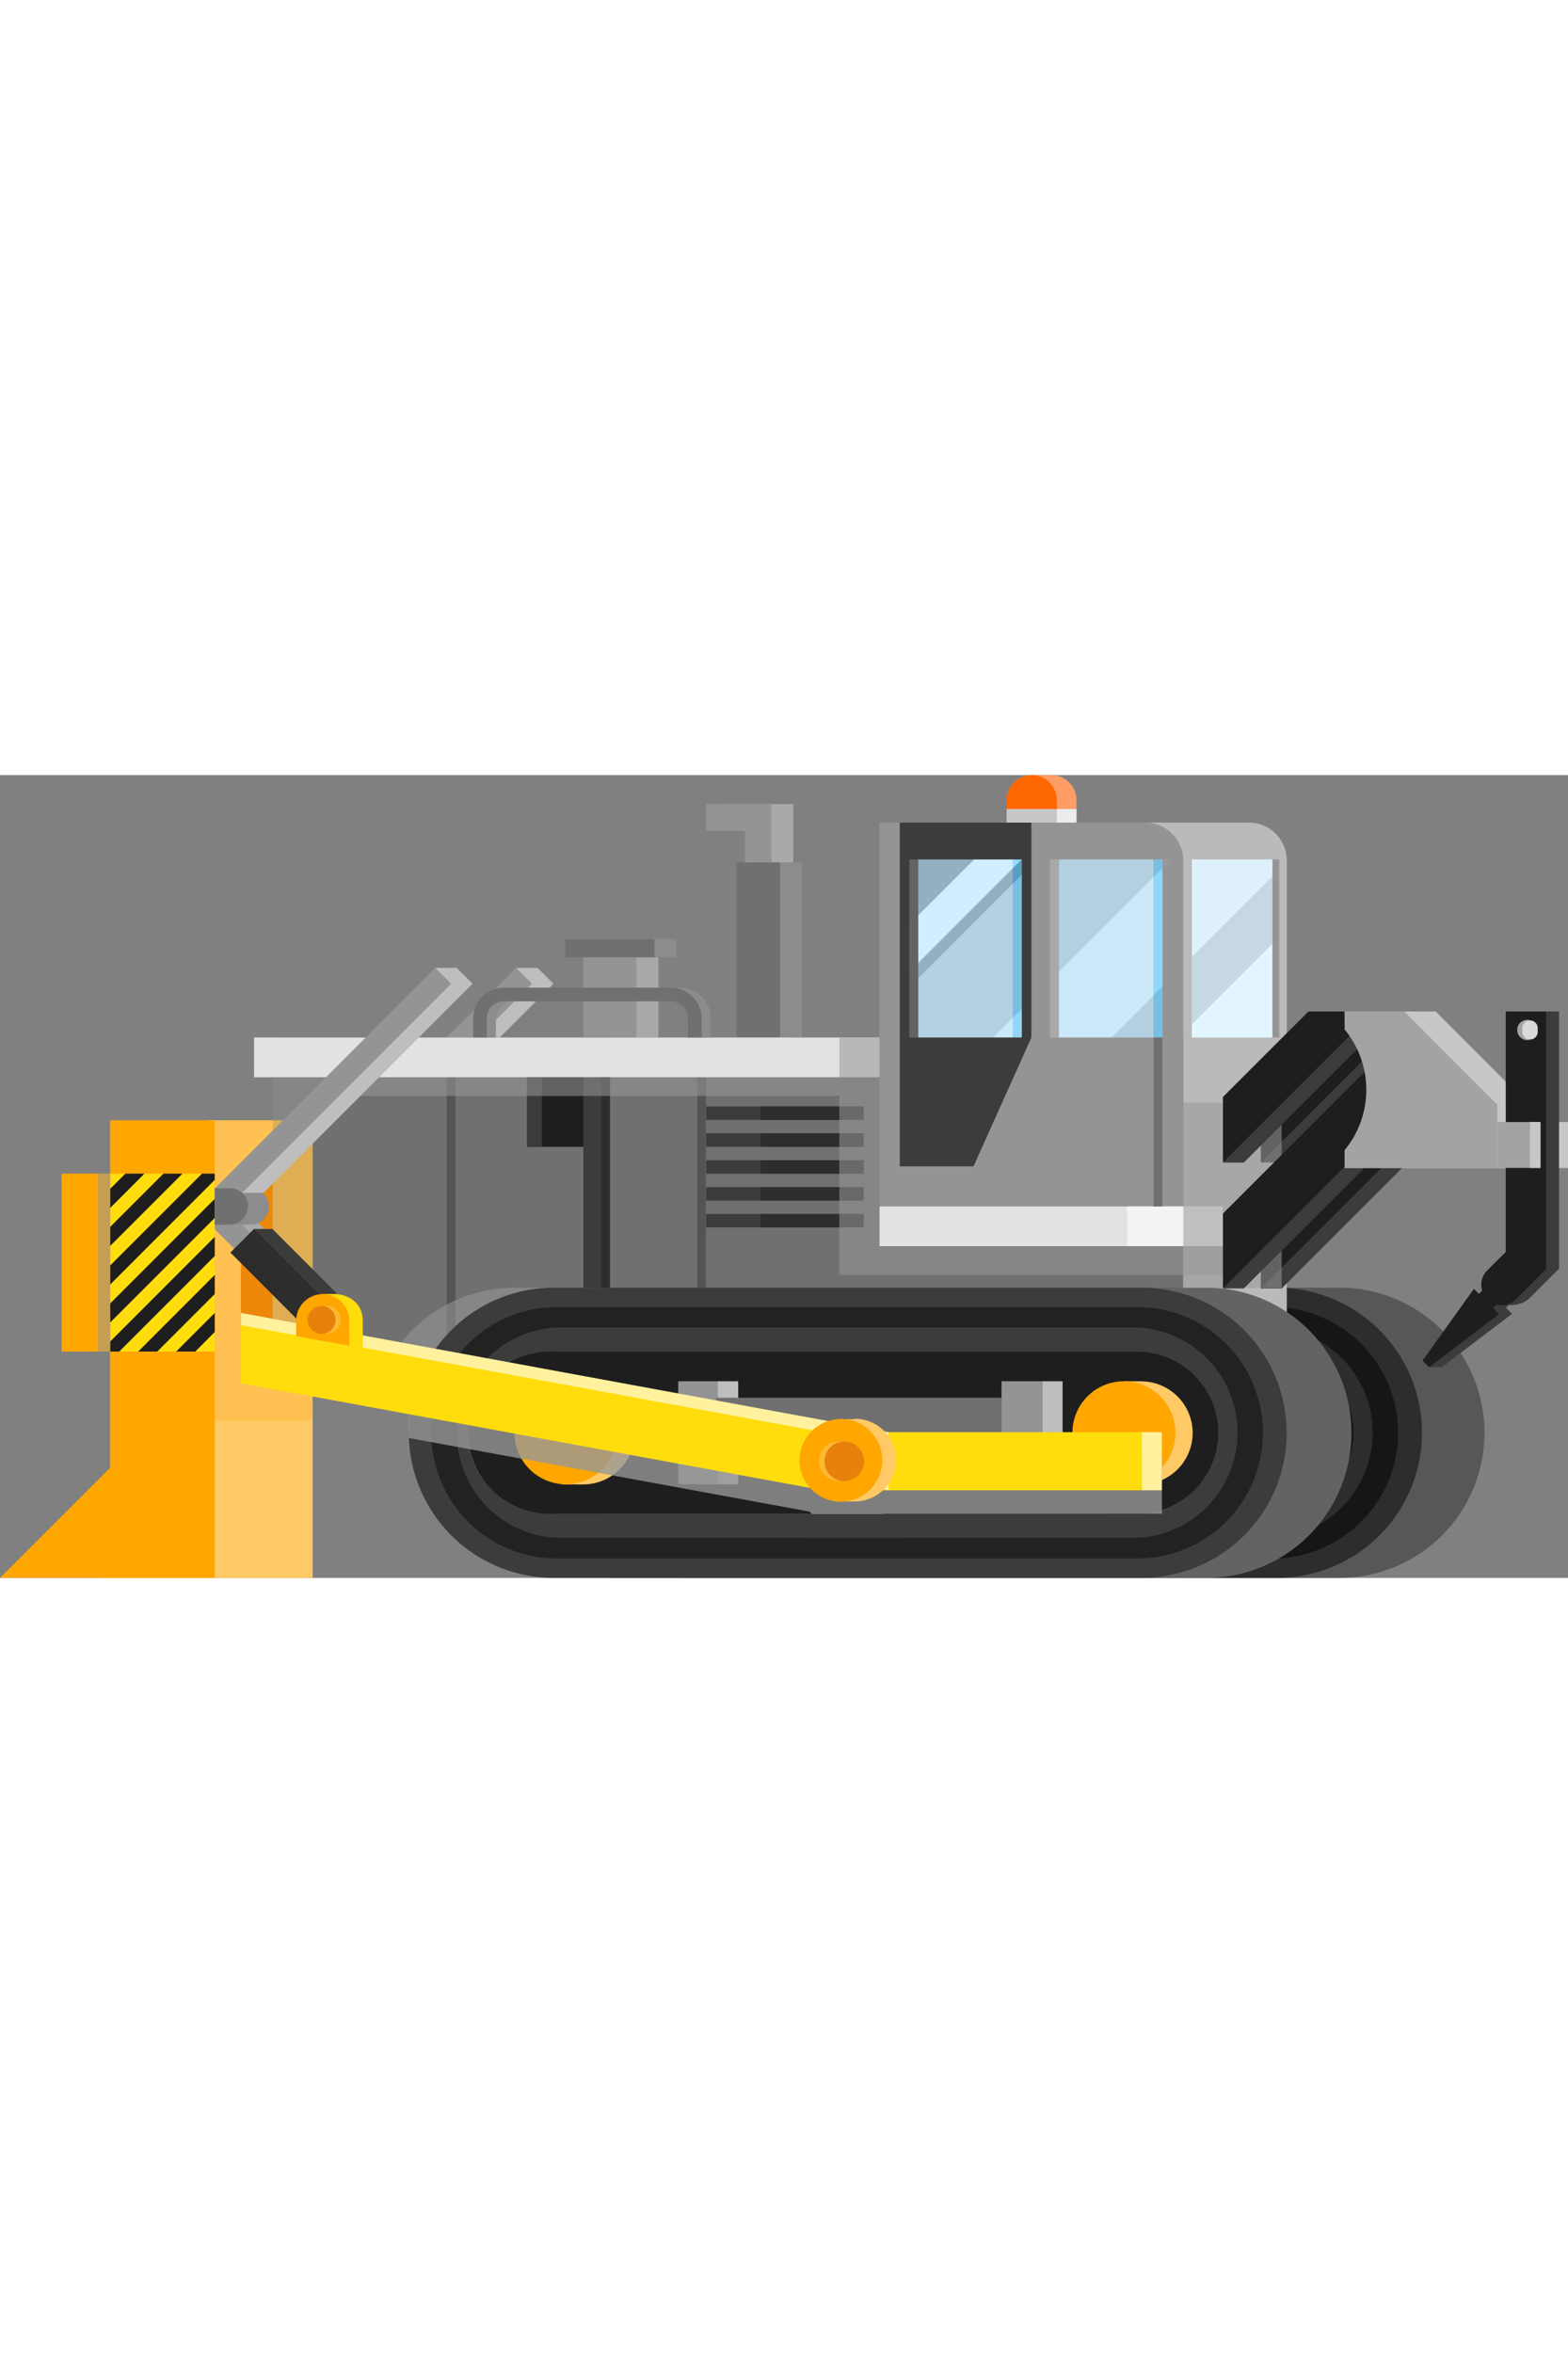 <svg width="180" height="270" xmlns="http://www.w3.org/2000/svg" viewBox="0 0 260.96 133.55"><rect x="0" y="0" width="260.96" height="133.55" fill="#808080" stroke="none"/><defs><style>.cls-1{isolation:isolate;}.cls-2{fill:#575756;}.cls-3{fill:#ff9d66;}.cls-4{fill:#161616;}.cls-5{fill:#2d2d2c;}.cls-6{fill:#bebebe;}.cls-7{fill:#949494;}.cls-8{fill:#bababa;}.cls-9{fill:#707070;}.cls-10{fill:#545454;}.cls-11{fill:#ffc966;}.cls-12{fill:#e7810c;}.cls-13,.cls-30{fill:#ffa600;}.cls-13,.cls-14{opacity:0.21;}.cls-13,.cls-14,.cls-16,.cls-34{mix-blend-mode:multiply;}.cls-14,.cls-23{fill:#636362;}.cls-15,.cls-16,.cls-34{fill:#989898;}.cls-16{opacity:0.56;}.cls-17{fill:#a9a9a9;}.cls-18{fill:#8c8c8c;}.cls-19{fill:#a3a3a4;}.cls-20{fill:#c7c7c8;}.cls-21{fill:#3c3c3b;}.cls-22{fill:#ff6800;}.cls-24{fill:#1e1e1e;}.cls-25{fill:#222221;}.cls-26{fill:#66caff;}.cls-27{fill:#bbe6ff;}.cls-28{fill:#d6f0ff;}.cls-29{fill:#e1e2e3;}.cls-31{fill:#ffdd0d;}.cls-32{fill:#f2f3f3;}.cls-33{fill:#dadada;}.cls-34{opacity:0.79;}.cls-35{fill:#fff19d;}.cls-36{fill:#ffb833;}.cls-37{fill:#ececec;}.cls-38{opacity:0.32;mix-blend-mode:overlay;}.cls-39{fill:#fff;}.cls-40{fill:#efefef;}</style></defs><title>аренда</title><g class="cls-1"><g id="Слой_2" data-name="Слой 2"><g id="Слой_1-2" data-name="Слой 1"><path class="cls-2" d="M222.92,95.9H125.08a13.52,13.52,0,1,0,0,27h97.84a13.52,13.52,0,0,0,0-27Z"/><path class="cls-2" d="M222.92,85.27H125.08a24.14,24.14,0,1,0,0,48.28h97.84a24.14,24.14,0,1,0,0-48.28Zm0,37.66H125.08a13.52,13.52,0,1,1,0-27h97.84a13.52,13.52,0,0,1,0,27Z"/><path class="cls-3" d="M175,0H171.7V1.62a4.15,4.15,0,0,0-.89,2.55v5.7a4.18,4.18,0,0,0,8.35,0V4.17A4.17,4.17,0,0,0,175,0Z"/><path class="cls-4" d="M212.52,95.9H114.68a13.52,13.52,0,1,0,0,27h97.84a13.52,13.52,0,0,0,0-27Z"/><path class="cls-5" d="M212.52,85.27H114.68a24.14,24.14,0,1,0,0,48.28h97.84a24.14,24.14,0,0,0,0-48.28Zm0,37.66H114.68a13.52,13.52,0,1,1,0-27h97.84a13.52,13.52,0,0,1,0,27Z"/><path class="cls-4" d="M211.77,130.32H115.18a20.91,20.91,0,0,1,0-41.82h96.59a20.91,20.91,0,0,1,0,41.82ZM115.18,91.89a17.52,17.52,0,1,0,0,35h96.59a17.52,17.52,0,0,0,0-35Z"/><path class="cls-6" d="M57.32,69.5,92.11,34.71l-2.64-2.64H85.91L52.85,68.69l.9.81Z"/><path class="cls-7" d="M53.75,69.5l34.8-34.79-2.64-2.64L49.29,68.69h2.44A3,3,0,0,1,53.75,69.5Z"/><path class="cls-8" d="M214.16,91.19H163.6V7.9h44.26a6.3,6.3,0,0,1,6.3,6.31Z"/><polygon class="cls-9" points="196.93 103.58 45.39 100.84 45.39 43.65 196.93 43.65 196.93 103.58"/><polygon class="cls-10" points="74.36 93.3 75.81 91.69 75.81 50.27 74.36 50.27 74.36 93.3"/><polygon class="cls-10" points="116.04 93.3 117.49 91.69 117.49 50.27 116.04 50.27 116.04 93.3"/><polygon class="cls-11" points="34.6 57.42 34.6 115.24 16.29 133.55 52.03 133.55 52.03 57.42 34.6 57.42"/><rect class="cls-12" x="40.1" y="67.33" width="5.29" height="32.58"/><rect class="cls-13" x="35.74" y="57.42" width="16.29" height="50.02"/><rect class="cls-14" x="45.39" y="57.42" width="6.65" height="42.94"/><path class="cls-15" d="M72.1,109.41a13.54,13.54,0,0,0,13.52,13.52h97.84a13.49,13.49,0,0,0,12.17-19.35H73.45A13.43,13.43,0,0,0,72.1,109.41Z"/><path class="cls-15" d="M183.46,95.9H85.62a13.5,13.5,0,0,0-12.17,7.68H195.63A13.5,13.5,0,0,0,183.46,95.9Z"/><path class="cls-16" d="M85.62,95.9h97.84a13.5,13.5,0,0,1,12.17,7.68h11.23a24.17,24.17,0,0,0-23.4-18.31H85.62a24.16,24.16,0,0,0-23.39,18.31H73.45A13.5,13.5,0,0,1,85.62,95.9Z"/><rect class="cls-17" x="100.74" y="30.31" width="8.84" height="13.33"/><rect class="cls-18" x="97.73" y="27.28" width="14.86" height="3.03"/><polygon class="cls-17" points="127.6 4.81 121.16 4.81 121.16 9.23 127.6 9.23 127.6 43.65 132.03 43.65 132.03 4.81 127.6 4.81"/><rect class="cls-18" x="126.19" y="14.52" width="7.24" height="29.12"/><rect class="cls-19" x="253.78" y="57.71" width="7.18" height="7.64"/><rect class="cls-20" x="259.22" y="57.71" width="1.75" height="7.64"/><path class="cls-21" d="M252.74,39.32v40l-3.12,3.12a3.34,3.34,0,0,0-.81,3.32l-.54.54-.83-.83-9.59,13H240l11.64-8.85-1-1,.47-.47a4.68,4.68,0,0,0,3.31-1l5-5h.05V39.32Z"/><path class="cls-20" d="M238.94,39.32H229v3a15.75,15.75,0,0,1,0,20.07v3h25.43V54.83Z"/><polygon class="cls-7" points="123.98 4.81 117.53 4.81 117.53 9.23 123.98 9.23 123.98 43.65 128.4 43.65 128.4 4.81 123.98 4.81"/><rect class="cls-9" x="122.57" y="14.52" width="7.24" height="35.02"/><path class="cls-22" d="M175.88,9.87A4.17,4.17,0,0,1,171.71,14h0a4.18,4.18,0,0,1-4.18-4.17V4.17A4.18,4.18,0,0,1,171.71,0h0a4.17,4.17,0,0,1,4.17,4.17Z"/><path class="cls-23" d="M200.78,95.9H102.94a13.52,13.52,0,1,0,0,27h97.84a13.52,13.52,0,0,0,0-27Z"/><path class="cls-23" d="M200.78,85.27H102.94a24.14,24.14,0,1,0,0,48.28h97.84a24.14,24.14,0,0,0,0-48.28Zm0,37.66H102.94a13.52,13.52,0,1,1,0-27h97.84a13.52,13.52,0,0,1,0,27Z"/><path class="cls-24" d="M190,95.9H92.18a13.52,13.52,0,1,0,0,27H190a13.52,13.52,0,0,0,0-27Z"/><path class="cls-21" d="M190,85.27H92.18a24.14,24.14,0,1,0,0,48.28H190a24.14,24.14,0,0,0,0-48.28Zm0,37.66H92.18a13.52,13.52,0,1,1,0-27H190a13.52,13.52,0,0,1,0,27Z"/><path class="cls-25" d="M189.28,130.32H92.68a20.91,20.91,0,0,1,0-41.82h96.6a20.91,20.91,0,0,1,0,41.82ZM92.68,91.89a17.52,17.52,0,0,0,0,35h96.6a17.52,17.52,0,0,0,0-35Z"/><path class="cls-7" d="M196.93,71.75H146.37V7.9h44.25a6.31,6.31,0,0,1,6.31,6.31Z"/><polygon class="cls-21" points="149.75 7.9 149.75 65.09 162.02 65.09 171.65 43.65 171.65 7.9 149.75 7.9"/><rect class="cls-26" x="191.99" y="14.04" width="1.48" height="29.6"/><rect class="cls-27" x="176.23" y="14.04" width="15.75" height="29.6"/><rect class="cls-7" x="211.75" y="14.04" width="1.15" height="29.6"/><polygon class="cls-28" points="199.51 14.04 198.36 14.04 198.36 43.65 199.51 43.65 211.75 43.65 211.75 14.04 199.51 14.04"/><rect class="cls-26" x="168.58" y="14.04" width="1.48" height="29.6"/><rect class="cls-27" x="152.82" y="14.04" width="15.75" height="29.6"/><rect class="cls-29" x="146.37" y="71.75" width="50.56" height="6.62"/><rect class="cls-29" x="42.28" y="43.65" width="104.09" height="6.62"/><rect class="cls-7" x="97.08" y="30.31" width="8.84" height="13.33"/><rect class="cls-9" x="94.07" y="27.28" width="14.86" height="3.03"/><rect class="cls-21" x="117.53" y="55.12" width="26.2" height="2.24"/><rect class="cls-21" x="117.53" y="59.59" width="26.2" height="2.24"/><rect class="cls-21" x="117.53" y="64.07" width="26.2" height="2.23"/><rect class="cls-21" x="117.53" y="68.54" width="26.2" height="2.24"/><rect class="cls-21" x="117.53" y="73.01" width="26.2" height="2.23"/><rect class="cls-5" x="126.59" y="55.12" width="17.14" height="2.24"/><rect class="cls-5" x="126.59" y="59.59" width="17.14" height="2.24"/><rect class="cls-5" x="126.59" y="64.07" width="17.14" height="2.23"/><rect class="cls-5" x="126.59" y="68.54" width="17.14" height="2.24"/><rect class="cls-5" x="126.59" y="73.01" width="17.14" height="2.23"/><rect class="cls-21" x="97.08" y="50.27" width="4.42" height="35.01"/><rect class="cls-5" x="100.05" y="50.27" width="1.45" height="35.01"/><rect class="cls-7" x="112.88" y="100.84" width="6.77" height="17.14"/><rect class="cls-7" x="166.68" y="100.84" width="6.77" height="17.14"/><rect class="cls-6" x="173.46" y="100.84" width="3.39" height="17.14"/><rect class="cls-6" x="119.47" y="100.84" width="3.39" height="17.14"/><rect class="cls-9" x="119.23" y="103.58" width="47.46" height="11.66"/><rect class="cls-17" x="44.44" y="69.44" width="3.73" height="21.94" transform="translate(-43.29 56.29) rotate(-45)"/><polygon class="cls-21" points="41.41 79.43 42.26 75.5 45.33 75.5 59.46 89.64 60.15 98.17 41.41 79.43"/><rect class="cls-7" x="41.37" y="69.44" width="3.73" height="21.94" transform="translate(-44.19 54.12) rotate(-45)"/><polygon class="cls-5" points="38.34 79.43 42.26 75.5 56.39 89.64 57.08 98.17 38.34 79.43"/><path class="cls-18" d="M44.77,71.74a3,3,0,0,1-3.05,3.05H31.14a3.06,3.06,0,0,1-3.05-3.05h0a3.06,3.06,0,0,1,3.05-3H41.72a3,3,0,0,1,3.05,3Z"/><polygon class="cls-30" points="18.31 57.42 18.31 115.24 0 133.55 35.74 133.55 35.74 57.42 18.31 57.42"/><rect class="cls-30" x="10.25" y="66.3" width="8.09" height="29.6"/><polygon class="cls-31" points="30.36 66.3 18.34 78.32 18.34 81.58 33.62 66.3 30.36 66.3"/><polygon class="cls-31" points="35.74 79.99 19.84 95.9 23 95.9 35.74 83.15 35.74 79.99"/><polygon class="cls-31" points="35.74 67.33 18.34 84.74 18.34 87.9 35.74 70.5 35.74 67.33"/><polygon class="cls-31" points="24.04 66.3 18.34 72 18.34 75.16 27.2 66.3 24.04 66.3"/><polygon class="cls-31" points="18.34 66.3 18.34 68.83 20.87 66.3 18.34 66.3"/><polygon class="cls-31" points="35.74 73.66 18.34 91.06 18.34 94.23 35.74 76.82 35.74 73.66"/><polygon class="cls-31" points="35.74 92.64 32.49 95.9 35.74 95.9 35.74 92.64"/><polygon class="cls-31" points="35.74 86.32 26.16 95.9 29.32 95.9 35.74 89.48 35.74 86.32"/><polygon class="cls-24" points="35.74 66.3 33.62 66.3 18.34 81.58 18.34 84.74 35.74 67.33 35.74 66.3"/><polygon class="cls-24" points="35.74 70.5 18.34 87.9 18.34 91.06 35.74 73.66 35.74 70.5"/><polygon class="cls-24" points="35.74 76.82 18.34 94.23 18.34 95.9 19.84 95.9 35.74 79.99 35.74 76.82"/><polygon class="cls-24" points="35.74 83.15 23 95.9 26.16 95.9 35.74 86.32 35.74 83.15"/><polygon class="cls-24" points="35.74 89.48 29.32 95.9 32.49 95.9 35.74 92.64 35.74 89.48"/><polygon class="cls-24" points="20.87 66.3 18.34 68.83 18.34 72 24.04 66.3 20.87 66.3"/><polygon class="cls-24" points="27.2 66.3 18.34 75.16 18.34 78.32 30.36 66.3 27.2 66.3"/><rect class="cls-32" x="187.6" y="71.75" width="15.93" height="6.62"/><polygon class="cls-21" points="243.47 55.25 238.63 47.63 235.16 47.63 216.79 72.94 209.84 85.4 213.31 85.4 243.47 55.25"/><polygon class="cls-21" points="233.36 39.32 228.8 39.32 216.79 53.55 209.84 64.46 213.31 64.46 235.34 42.44 233.36 39.32"/><polygon class="cls-24" points="239.99 55.25 235.16 47.63 209.84 72.94 209.84 85.4 239.99 55.25"/><polygon class="cls-24" points="229.89 39.32 224.07 39.32 209.84 53.55 209.84 64.46 231.86 42.44 229.89 39.32"/><path class="cls-24" d="M250.6,39.32v40l-3.12,3.12a3.34,3.34,0,0,0-.81,3.32l-.54.54-.83-.83-8.55,11.94,1.1,1.1,11.64-8.85-1-1,.6-.59a3.36,3.36,0,0,0,3.18-.84l5-5h.05V39.32Z"/><path class="cls-19" d="M253.38,42.4a1.66,1.66,0,0,1,1.26-1.6,1.72,1.72,0,0,0-.44-.09,1.69,1.69,0,1,0,0,3.38,2.26,2.26,0,0,0,.44-.08A1.68,1.68,0,0,1,253.38,42.4Z"/><path class="cls-33" d="M255.89,42.4a1.29,1.29,0,1,0-2.51,0,1.29,1.29,0,1,0,2.51,0Z"/><rect class="cls-19" x="249.2" y="57.71" width="7.18" height="7.64"/><rect class="cls-20" x="254.64" y="57.71" width="1.75" height="7.64"/><rect class="cls-16" x="139.69" y="78.38" width="63.84" height="4.77"/><rect class="cls-16" x="196.93" y="54.5" width="16.38" height="30.8"/><polygon class="cls-21" points="237.16 55.25 232.32 47.63 228.85 47.63 210.48 72.94 203.53 85.4 207.01 85.4 237.16 55.25"/><polygon class="cls-21" points="227.06 39.32 222.49 39.32 210.48 53.55 203.53 64.46 207.01 64.46 229.03 42.44 227.06 39.32"/><polygon class="cls-24" points="233.69 55.25 228.85 47.63 203.53 72.94 203.53 85.4 233.69 55.25"/><polygon class="cls-24" points="223.58 39.32 217.76 39.32 203.53 53.55 203.53 64.46 225.56 42.44 223.58 39.32"/><path class="cls-19" d="M233.69,39.32h-9.91v3a15.75,15.75,0,0,1,0,20.07v3H249.2V54.83Z"/><rect class="cls-24" x="87.72" y="50.27" width="9.36" height="11.57"/><rect class="cls-21" x="87.72" y="50.27" width="2.45" height="11.57"/><rect class="cls-16" x="139.69" y="43.65" width="6.67" height="34.73"/><rect class="cls-9" x="191.99" y="43.65" width="1.48" height="28.11"/><path class="cls-18" d="M118.29,43.65H116V40.44a2.81,2.81,0,0,0-2.82-2.81H85.36a2.82,2.82,0,0,0-2.82,2.81v3.21H80.29V40.44a5.08,5.08,0,0,1,5.07-5.07h27.85a5.09,5.09,0,0,1,5.08,5.07Z"/><path class="cls-9" d="M116.77,43.65h-2.26V40.44a2.82,2.82,0,0,0-2.82-2.81H83.84A2.81,2.81,0,0,0,81,40.44v3.21H78.76V40.44a5.09,5.09,0,0,1,5.08-5.07h27.85a5.09,5.09,0,0,1,5.08,5.07Z"/><rect class="cls-16" x="45.39" y="50.27" width="94.3" height="3.11"/><path class="cls-11" d="M189.92,100.84h-2.87l-2.94,2.32a8.49,8.49,0,0,0,0,12.51L186.4,118h3.2c.11,0,.21,0,.32,0a8.57,8.57,0,1,0,0-17.14Z"/><path class="cls-30" d="M195.62,109.41a8.57,8.57,0,1,1-8.57-8.57A8.57,8.57,0,0,1,195.62,109.41Z"/><path class="cls-11" d="M97.06,100.84H94.19l-2.94,2.32a8.49,8.49,0,0,0,0,12.51L93.53,118h3.2c.11,0,.22,0,.33,0a8.57,8.57,0,0,0,0-17.14Z"/><path class="cls-30" d="M102.76,109.41a8.57,8.57,0,1,1-8.57-8.57A8.57,8.57,0,0,1,102.76,109.41Z"/><path class="cls-34" d="M190,113.26H147.88l-.76-.14a6.9,6.9,0,0,0-4.87-2H140a6.85,6.85,0,0,0-2,.32L68,102.35l0,7.92,66.76,12.26a6.79,6.79,0,0,0,4.56,2.28l0,0h.27a1.14,1.14,0,0,0,.52,0H142a2.3,2.3,0,0,0,.26,0,6.86,6.86,0,0,0,4.77-1.94h46.35v-9.67Z"/><path class="cls-9" d="M40.29,69.5a3,3,0,0,0-2-.81H35.74v6.1h2.53a3.06,3.06,0,0,0,3-3.05A3,3,0,0,0,40.29,69.5Z"/><path class="cls-6" d="M43.85,69.5l34.8-34.79L76,32.07H72.45L39.38,68.69l.91.81Z"/><path class="cls-7" d="M40.29,69.5,75.08,34.71l-2.63-2.64L35.82,68.69h2.45A3,3,0,0,1,40.29,69.5Z"/><polygon class="cls-16" points="45.39 57.42 45.39 53.37 51.22 53.3 47.16 57.35 45.39 57.42"/><rect class="cls-16" x="16.29" y="66.3" width="2.05" height="29.6"/><rect class="cls-31" x="143.17" y="109.31" width="46.85" height="9.67"/><rect class="cls-35" x="190.02" y="109.31" width="3.34" height="9.67"/><polygon class="cls-35" points="147.88 118.98 43.93 99.99 40.1 91.51 40.1 89.47 147.88 109.31 147.88 118.98"/><polygon class="cls-31" points="136.98 118.98 40.1 101.18 40.1 91.51 136.98 109.31 136.98 118.98"/><path class="cls-11" d="M142.25,107.15H140L137.58,109a6.84,6.84,0,0,0,0,10l1.84,1.83H142l.26,0a6.88,6.88,0,0,0,0-13.76Z"/><path class="cls-30" d="M146.83,114a6.88,6.88,0,1,1-6.88-6.88A6.88,6.88,0,0,1,146.83,114Z"/><path class="cls-31" d="M60.37,95.32l-8.85-1.61V90.77c0-2.18,0-4.11,2.19-4.45,0,0,2,0,2.24,0,2.75.26,4.42,2,4.42,4.43Z"/><path class="cls-30" d="M58.14,94.92l-8.85-1.58V90.77A4.42,4.42,0,0,1,53,86.4h0a4.42,4.42,0,0,1,5.12,4.37Z"/><path class="cls-36" d="M54.31,88.31h-.77l-.8.62a2.32,2.32,0,0,0-.75,1.7,2.28,2.28,0,0,0,.75,1.69l.62.62h1a2.32,2.32,0,0,0,0-4.64Z"/><path class="cls-12" d="M55.85,90.63a2.32,2.32,0,1,1-2.31-2.32A2.32,2.32,0,0,1,55.85,90.63Z"/><path class="cls-36" d="M139.4,110.86h1.1l1.13.88a3.25,3.25,0,0,1,0,4.8l-.88.87h-1.22l-.13,0a3.29,3.29,0,0,1,0-6.57Z"/><path class="cls-12" d="M137.22,114.14a3.29,3.29,0,1,0,3.28-3.28A3.29,3.29,0,0,0,137.22,114.14Z"/><rect class="cls-21" x="134.83" y="122.93" width="15.38" height="4"/><rect class="cls-20" x="167.53" y="5.64" width="8.35" height="2.26"/><rect class="cls-37" x="175.88" y="5.64" width="3.28" height="2.26"/><g class="cls-38"><polygon class="cls-27" points="211.75 14.04 199.51 14.04 198.36 14.04 198.36 14.04 211.75 14.04 211.75 14.04"/><polygon class="cls-39" points="151.34 32.73 170.03 14.04 168.57 14.04 167.32 14.04 162.12 14.04 151.34 24.82 151.34 32.73"/><polygon class="cls-21" points="162.12 14.04 152.82 14.04 151.34 14.04 151.34 24.82 162.12 14.04"/><polygon class="cls-21" points="151.34 35.31 170.06 16.59 170.06 14.04 170.03 14.04 151.34 32.73 151.34 35.31"/><polygon class="cls-19" points="184.97 43.65 191.01 43.65 191.99 43.65 193.47 43.65 193.47 35.15 184.97 43.65"/><polygon class="cls-19" points="198.36 30.25 198.36 41.47 211.75 28.09 211.75 16.86 198.36 30.25"/><polygon class="cls-19" points="194.95 14.04 193.47 14.04 193.47 15.52 194.95 14.04"/><polygon class="cls-19" points="193.47 15.52 193.47 14.04 192.97 14.04 191.99 14.04 176.23 14.04 174.75 14.04 174.75 34.24 193.47 15.52"/><polygon class="cls-19" points="170.06 16.59 151.34 35.31 151.34 43.65 152.82 43.65 165.34 43.65 170.06 38.93 170.06 16.59"/><polygon class="cls-39" points="198.36 43.65 199.51 43.65 211.75 43.65 211.75 28.09 198.36 41.47 198.36 43.65"/><polygon class="cls-40" points="193.47 15.52 174.75 34.24 174.75 43.65 176.23 43.65 184.97 43.65 193.47 35.15 193.47 15.52"/><polygon class="cls-40" points="211.75 16.86 211.75 14.04 198.36 14.04 198.36 30.25 211.75 16.86"/><polygon class="cls-40" points="165.34 43.65 168.57 43.65 169.59 43.65 170.06 43.65 170.06 38.93 165.34 43.65"/></g><rect class="cls-23" x="151.34" y="14.04" width="1.48" height="29.6"/><rect class="cls-17" x="174.75" y="14.04" width="1.48" height="29.6"/></g></g></g></svg>
